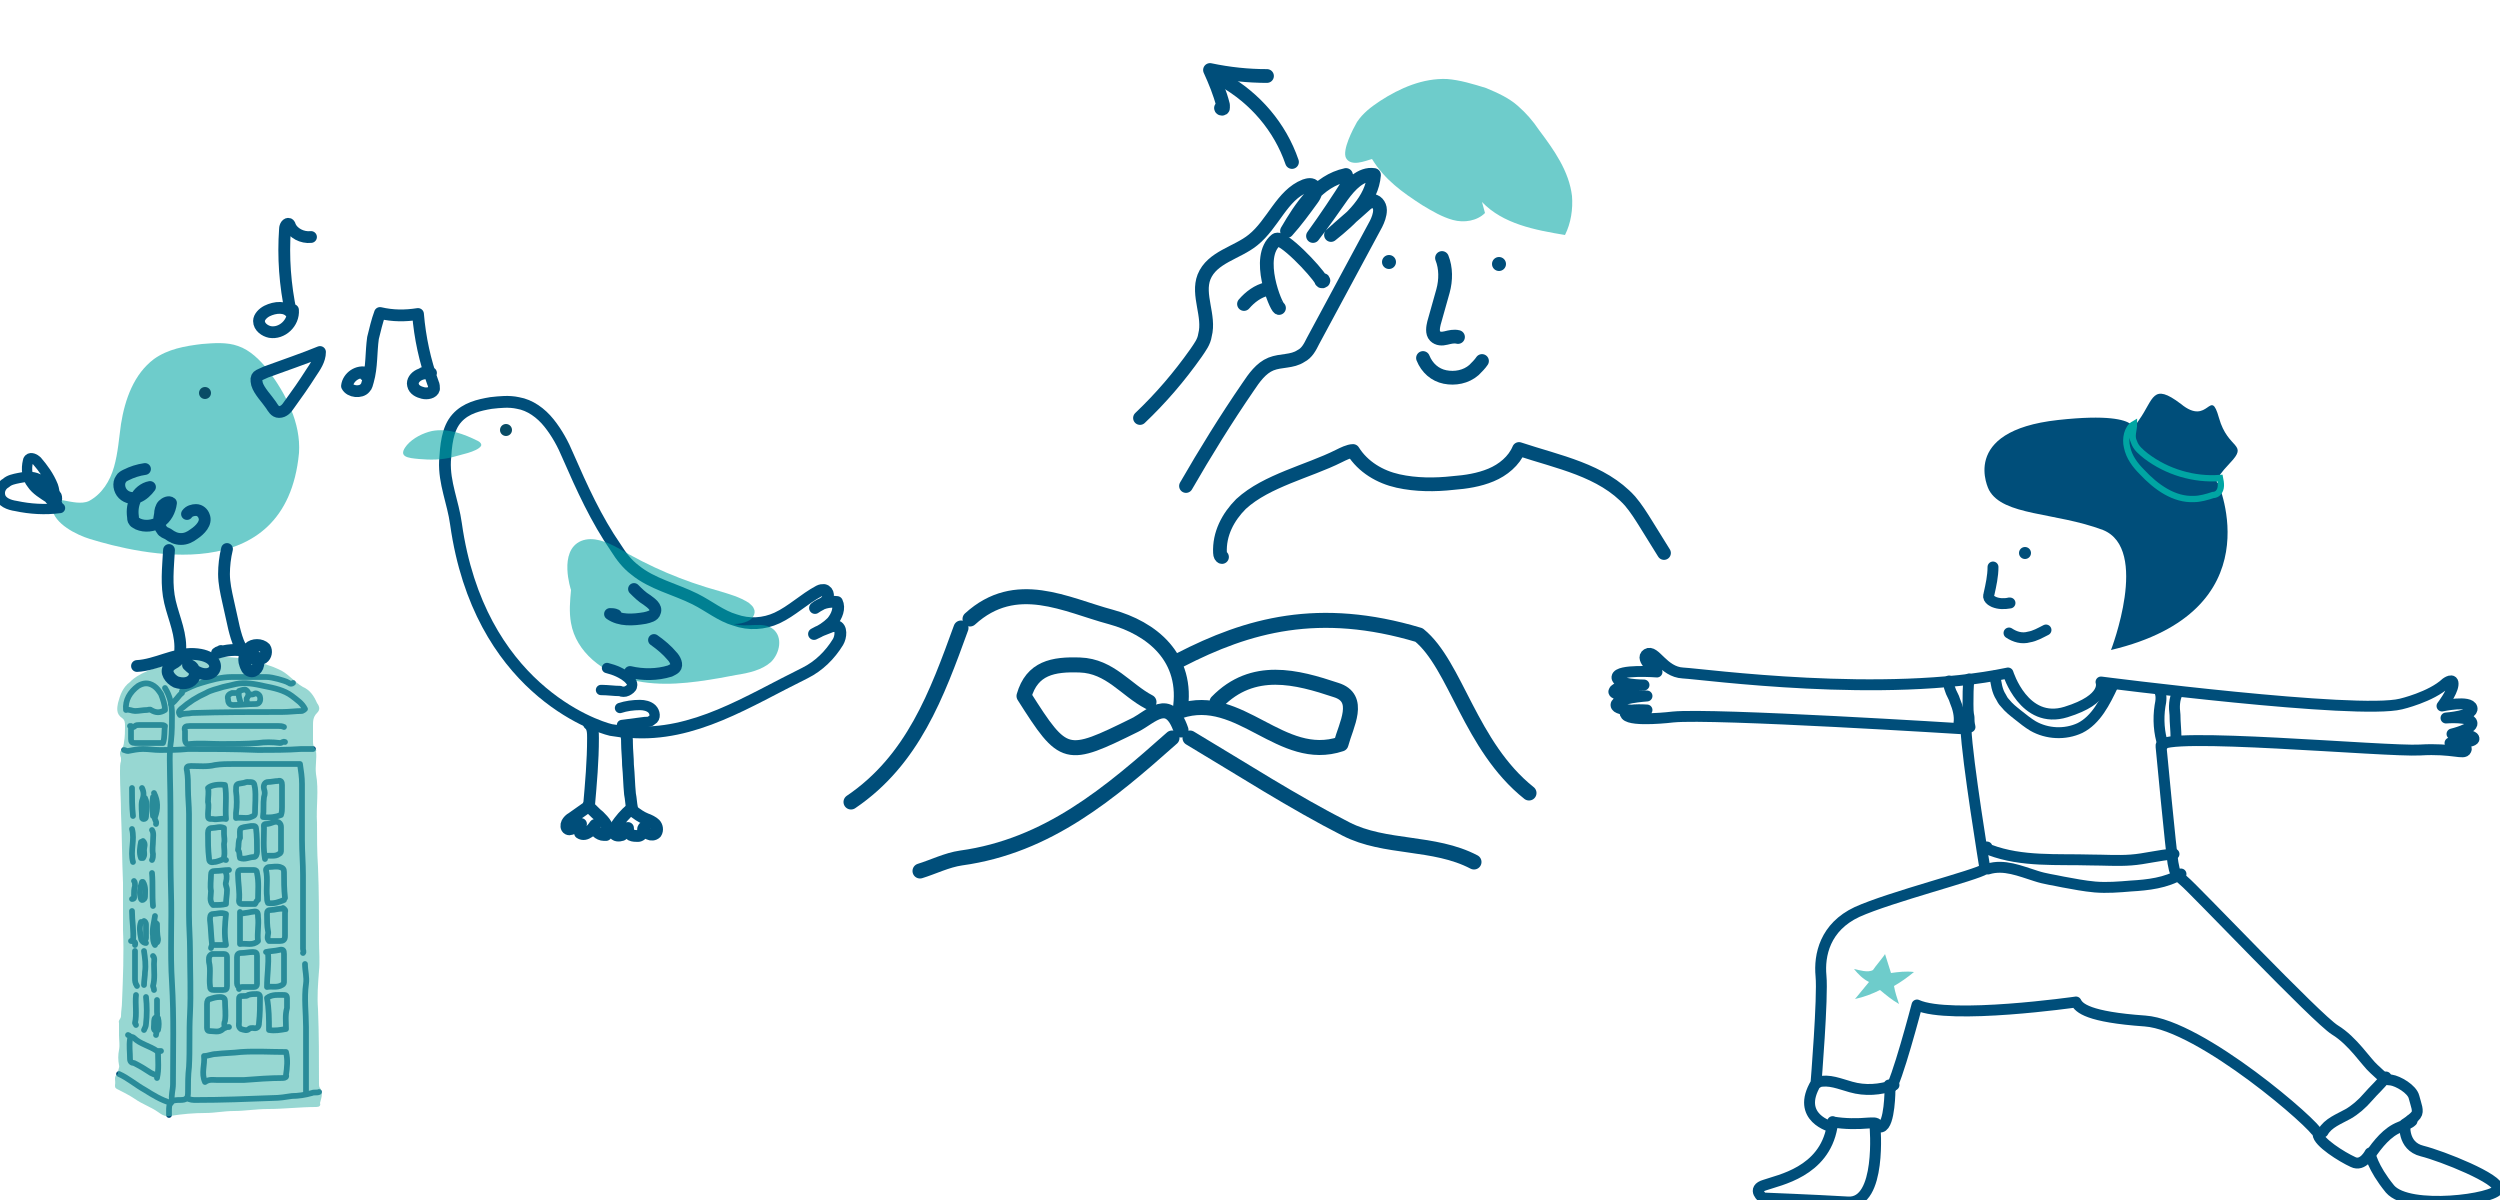 <svg xmlns="http://www.w3.org/2000/svg" xmlns:xlink="http://www.w3.org/1999/xlink" id="Calque_1" x="0px" y="0px" viewBox="0 0 250 120" style="enable-background:new 0 0 250 120;" xml:space="preserve">
<style type="text/css">
	.st0{opacity:0.57;}
	.st1{fill:#00A5A3;}
	.st2{fill:none;stroke:#024F7B;stroke-width:1.505;stroke-linecap:round;stroke-linejoin:round;stroke-miterlimit:10;}
	.st3{fill:none;stroke:#024F7B;stroke-width:1.528;stroke-linecap:round;stroke-linejoin:round;stroke-miterlimit:10;}
	.st4{fill:none;stroke:#024F7B;stroke-width:1.619;stroke-linecap:round;stroke-linejoin:round;stroke-miterlimit:10;}
	.st5{opacity:0.57;fill:#00A5A3;enable-background:new    ;}
	.st6{fill:#024F7B;}
	.st7{fill:none;stroke:#004E7A;stroke-width:0.909;stroke-linecap:round;stroke-linejoin:round;stroke-miterlimit:10;}
	.st8{fill:#004E7A;}
	.st9{fill:none;stroke:#004E7A;stroke-width:1.163;stroke-linecap:round;stroke-linejoin:round;stroke-miterlimit:10;}
	.st10{opacity:0.57;fill:#00A5A2;enable-background:new    ;}
	.st11{fill:none;stroke:#004E7A;stroke-width:1.56;stroke-linecap:round;stroke-linejoin:round;stroke-miterlimit:10;}
	.st12{fill:none;stroke:#004E7A;stroke-width:1.023;stroke-linecap:round;stroke-linejoin:round;stroke-miterlimit:10;}
	.st13{fill:none;stroke:#024F7B;stroke-width:1.028;stroke-linecap:round;stroke-linejoin:round;stroke-miterlimit:10;}
	.st14{fill:#00A5A2;}
	.st15{fill:none;stroke:#004F7A;stroke-width:1.476;stroke-linecap:round;stroke-linejoin:round;stroke-miterlimit:10;}
	.st16{fill:#004F7A;}
	.st17{fill:none;stroke:#00A4A1;stroke-width:0.912;stroke-miterlimit:10;}
	.st18{fill:none;stroke:#FFFFFF;stroke-width:1.248;stroke-miterlimit:10;}
	.st19{fill:none;stroke:#004F7A;stroke-width:0.671;stroke-linecap:round;stroke-linejoin:round;stroke-miterlimit:10;}
	.st20{fill:none;stroke:#004E7A;stroke-width:1.091;stroke-linecap:round;stroke-linejoin:round;stroke-miterlimit:10;}
	.st21{fill:none;stroke:#00A5A3;stroke-width:0.628;stroke-miterlimit:10;}
	.st22{opacity:0.57;fill:#00A5A3;}
	.st23{fill:none;stroke:#004E7A;stroke-width:1.167;stroke-linecap:round;stroke-linejoin:round;stroke-miterlimit:10;}
	.st24{fill:none;stroke:#004E7A;stroke-width:1.229;stroke-linecap:round;stroke-linejoin:round;stroke-miterlimit:10;}
	.st25{fill:none;stroke:#004E7A;stroke-width:1.39;stroke-linecap:round;stroke-linejoin:round;stroke-miterlimit:10;}
	.st26{fill:#48B8AF;}
	.st27{fill:none;stroke:#004E7A;stroke-width:1.423;stroke-linecap:round;stroke-linejoin:round;stroke-miterlimit:10;}
	.st28{fill:none;stroke:#004E7A;stroke-width:0.573;stroke-linecap:round;stroke-linejoin:round;stroke-miterlimit:10;}
	.st29{opacity:0.57;fill:#48B8AF;}
	.st30{fill:none;stroke:#004E7A;stroke-width:1.18;stroke-linecap:round;stroke-linejoin:round;stroke-miterlimit:10;}
	.st31{fill:none;stroke:#004E7A;stroke-width:1.031;stroke-linecap:round;stroke-linejoin:round;stroke-miterlimit:10;}
	.st32{fill:#094C66;}
	.st33{fill:none;stroke:#004E7A;stroke-width:1.5;stroke-linecap:round;stroke-linejoin:round;stroke-miterlimit:10;}
	.st34{fill:none;stroke:#004E7A;stroke-width:1.375;stroke-linecap:round;stroke-linejoin:round;stroke-miterlimit:10;}
</style>
<g>
	<path class="st20" d="M200.8,67.3c0,0,1.6,5.2,5.8,3.9c4.2-1.3,3.5-3,3.5-3s25.6,3.3,30,2.2c0,0,3-0.7,4.5-2.1c0,0,0.8-0.6,0.7,0.2   s-1.1,2.1-1.1,2.1s2.8-0.6,3,0.2s-2.6,1-2.6,1s2.5-0.2,2.6,0.5c0.1,0.6-2,1.1-2,1.1s2.3,0,2.2,0.5c-0.1,0.4-2.4,0.4-2.4,0.4   s1.9,0.2,1.6,0.7c-0.2,0.5-1.3-0.2-4.6,0c-3.3,0.2-26.1-1.9-25.9-0.4c0,0,1,10.6,1.2,11.7c0.2,1.1,0.2,1,1.1,1.8   c0.9,0.7,13.3,13.8,15.1,14.9s3.1,3.2,3.9,3.9s1,1.1,1.7,1.1c0.7,0.1,2.1,0.9,2.3,1.7c0.2,0.8,0.5,1.4,0.2,1.8s-1.1,0.9-1.1,0.9   s-0.3,2.2,1.7,2.7c2,0.5,7.8,2.8,7.6,3.8c-0.2,1-8.9,2.2-10.8,0c-1.8-2.2-2-3.6-2-3.6s-0.7,1.4-1.7,0.9c-1.1-0.5-3.5-2-3.5-2.8   c-0.1-0.8-11.7-10.9-17.3-11.3c-5.7-0.4-6.6-1.3-6.9-1.9c0,0-12.6,1.8-15.9,0.3c0,0-2.1,8-2.7,8.4c0,0,0,3.6-0.9,3.8l-0.6-0.1   c0,0,0.7,7.8-2.7,7.6s-8.5-0.4-8.5-0.4s-1.2-0.9,0.2-1.3c1.4-0.5,5.9-1.3,6.7-5.8c0,0-3.7-0.9-1.6-4.4c0,0,0.7-8.6,0.5-10.7   c-0.2-2.1,0.4-4.9,3.6-6.4c3.3-1.5,12-3.7,12.8-4.3c0,0-1.8-11-1.9-14c0,0-25.3-1.6-29.3-1.2c0,0-4.1,0.5-4.7-0.2   c-0.6-0.7,2.1-0.5,2.1-0.5s-3.1,0.2-3.1-0.5s3.1-0.9,3.1-0.9s-3.6,0.1-3.3-0.5c0.2-0.6,3-0.6,3-0.6s-2.8,0-2.7-0.8   c0.1-0.8,4-0.5,4-0.5s-1.8-1.3-1-1.8c0.8-0.5,1.6,1.8,3.6,1.9S188.4,69.9,200.8,67.3z"></path>
	<path class="st8" d="M198.9,49c0,0-3.1-5.9,6.9-7c10-1.1,6.6,2.1,8.1,0c1.5-2.1,1.3-3.8,4.2-1.6c2.8,2.3,2.9-1.8,3.8,1.4   c0.9,3.2,3,2.5,1.1,4.5c-1.9,2-1.2,2-1.2,2s5.7,12.8-10.7,16.7c0,0,3.9-10.1-0.8-12C205.5,51.2,200.3,51.6,198.9,49z"></path>
	<path class="st21" d="M213.4,44.2c0.2,0.6,0.7,1,1.2,1.4c2.1,1.6,4.8,2.4,7.4,2.2c0.1,0.5,0.2,1.1-0.2,1.5   c-0.1,0.1-0.3,0.2-0.5,0.2c-0.6,0.2-1.3,0.4-1.9,0.4c-2,0.1-3.8-1.2-5.2-2.7c-0.7-0.7-1.3-1.5-1.5-2.5c-0.2-0.8,0-1.9,0.7-2.3   C213.4,43,213.1,43.6,213.4,44.2z"></path>
	<path class="st20" d="M194.9,68.1c0,0.3,0,0.6,0.1,0.8c0.1,0.4,0.4,0.8,0.5,1.2c0.3,0.7,0.5,1.5,0.4,2.2"></path>
	<path class="st20" d="M196.9,67.9c-0.1,0.8-0.1,1.7-0.1,2.5c0,0.4,0,0.9,0.1,1.3c0,0.3,0,0.6,0.1,1c-0.1,0-0.2,0-0.2-0.1"></path>
	<path class="st20" d="M215.9,69c0.3,0.5,0.2,1.1,0.1,1.6c-0.2,1.3-0.1,2.7,0.3,3.9"></path>
	<path class="st20" d="M217.8,69.2c-0.4,0.7-0.4,1.5-0.3,2.3c0,0.8,0.1,1.5,0.1,2.3c0,0.1,0.1,0.3,0.2,0.2"></path>
	<path class="st20" d="M199.5,67.6c0.1,0.7,0.2,1.5,0.6,2.1c0.1,0.2,0.2,0.4,0.4,0.6c0.4,0.5,0.8,0.8,1.3,1.2c0.5,0.4,1,0.8,1.5,1.1   c1.4,0.8,3.2,0.9,4.7,0.2c1.6-0.8,2.5-2.6,3.3-4.3"></path>
	<path class="st20" d="M198.7,84.7c-0.1,0-0.2,0-0.2,0c0.1,0.1,0.3,0.2,0.5,0.3c3.2,1.2,6.7,0.9,10.1,1c1.3,0,2.7,0.1,4,0   c1.4-0.1,2.8-0.5,4.3-0.6c-0.1,0-0.2,0.1-0.3,0.1"></path>
	<path class="st20" d="M218.1,87.4c-1.5,0.9-3.3,1.1-5,1.2c-1.2,0.1-2.4,0.2-3.6,0.1c-1.1-0.1-2.1-0.3-3.2-0.5   c-0.9-0.2-1.8-0.3-2.7-0.6c-1.6-0.5-3.2-1.2-4.8-0.7"></path>
	<path class="st20" d="M181.8,108.2C181.8,108.1,181.8,108.2,181.8,108.2C181.8,108.3,181.9,108.2,181.8,108.2   c1.1-0.3,2.2,0.2,3.3,0.5c1.4,0.4,2.9,0.3,4.3-0.2c-0.2,0-0.3,0-0.5,0"></path>
	<path class="st20" d="M183.3,112.2C183.3,112.2,183.2,112.1,183.3,112.2C183.2,112.2,183.3,112.2,183.3,112.2   c1.2,0.2,2.4,0.2,3.6,0.1c0.3,0,0.7-0.1,0.9,0.2"></path>
	<path class="st20" d="M237,115.5c0.8-1.1,1.7-2.3,3-2.8c0.4-0.2,0.9-0.3,1.2-0.6c0,0-0.1-0.1-0.1-0.1"></path>
	<path class="st20" d="M232.3,113.2c0.5-0.9,1.6-1.3,2.5-1.8c0.7-0.4,1.4-1,2-1.7c0.6-0.7,1.3-1.3,1.8-2"></path>
	<path class="st22" d="M188.5,95.4c0.2,0.6,0.4,1.3,0.6,1.9c0.7-0.1,1.5-0.2,2.3-0.1c-0.6,0.5-1.3,1-2,1.4c0.1,0.6,0.3,1.2,0.5,1.8   c-0.7-0.4-1.3-0.9-1.9-1.4c-0.8,0.4-1.6,0.7-2.5,0.9c0.5-0.6,0.9-1.1,1.4-1.7c-0.6-0.3-1.1-0.8-1.5-1.3c0.5,0.1,1.4,0.4,1.9,0.1   C187.4,96.8,188.5,95.5,188.5,95.4z"></path>
	<path class="st20" d="M200.9,63.3c0.6,0.4,1.3,0.6,2,0.4c0.6-0.1,1.1-0.4,1.7-0.7"></path>
	<circle class="st8" cx="202.5" cy="55.3" r="0.6"></circle>
	<path class="st20" d="M199.3,56.7c0,0.9-0.2,1.8-0.4,2.7c0,0.1-0.1,0.2,0,0.4c0.1,0.2,0.3,0.3,0.5,0.4c0.5,0.2,1,0.2,1.6,0.1   c0,0-0.1,0-0.1,0"></path>
</g>
<g>
	<g>
		<g>
			<path class="st28" d="M16.5,68.8c0.5,0.8,0.7,1.7,0.7,2.6c0,0.9,0,1.8-0.1,2.7c-0.2,1.2-0.1,2.5-0.1,3.7c0.1,3.8,0,7.5,0.1,11.3     c0.1,3.1-0.1,6.1,0.1,9.2c0.2,3.4,0.1,6.8,0.1,10.1c0,0.6-0.2,1.1-0.1,1.7"></path>
			<path class="st28" d="M28.6,105.2c-1.5,0-3-0.1-4.5,0c-0.8,0.1-1.7,0.1-2.5,0.2c-0.4,0-0.8,0.2-1.2,0.2c0.1,0.9-0.3,1.7,0.1,2.6     c0.4-0.3,0.8-0.2,1.2-0.2c0.9,0,1.8,0,2.7,0c1.3-0.1,2.6-0.2,3.9-0.2c0.2,0,0.4-0.1,0.3-0.3C28.7,106.8,28.8,106,28.6,105.2"></path>
			<path class="st28" d="M16.9,111.5c0-0.1,0-0.3,0-0.4c0-0.3,0-0.7,0.2-0.9c0.2-0.2,0.6-0.2,0.9-0.2c0.7,0,0.8-0.2,0.8-0.8     c0-0.8,0-1.7,0.1-2.5c0.1-1.8,0-3.5,0.1-5.3c0.1-2.1,0-4.3,0-6.4c0-1.2-0.1-2.3-0.1-3.5c0-1.9,0-3.8,0-5.7c0-1.5,0-2.9,0-4.4     c0-0.8-0.1-1.7-0.1-2.5c0-0.6,0-1.2-0.1-1.8c-0.1-0.4,0-0.5,0.4-0.5c0.8,0,1.6,0.1,2.4-0.1c0.6-0.1,1.3-0.1,1.9-0.1     c2.2,0,4.4,0,6.6,0c0.1,0.7,0.2,1.3,0.2,2c0,1.9,0,3.8,0,5.6c0,1.2,0.1,2.3,0.1,3.5c0,0.5,0,1.1,0,1.6c0,1.9,0,3.9,0,5.8     c0,0.1,0.1,0.3,0,0.4"></path>
			<path class="st28" d="M28.4,72.7c-0.2-0.1-0.4-0.1-0.6-0.1c-2.9,0-5.9,0-8.8,0c-0.5,0-0.6,0.1-0.5,0.5c0,0.2,0,0.5,0,0.8     c0,0.4,0.2,0.6,0.5,0.5c1-0.1,2.1,0,3.1,0c1.2,0,2.5,0,3.7-0.1c0.7-0.1,1.4-0.1,2.2,0c0.2,0,0.3-0.2,0.5-0.1"></path>
			<path class="st28" d="M31.3,74.9c-0.4,0-0.8,0-1.2,0c-1.4,0.1-2.9,0.1-4.3,0.1c-2.3-0.1-4.6-0.1-7-0.1C17.8,75,16.9,75,16,75     c-0.6,0-1.1-0.1-1.7-0.1c-0.5,0-1,0.1-1.5,0.2c-0.2,0-0.3-0.1-0.4-0.1"></path>
			<path class="st28" d="M30.5,70.9c-0.3-0.6-0.8-0.9-1.3-1.3c-0.8-0.6-1.8-0.8-2.8-1c-0.9-0.2-1.9-0.4-2.8-0.2     c-0.4,0.1-0.9,0.2-1.3,0.3c-0.6,0.2-1.2,0.3-1.7,0.6c-0.9,0.4-1.7,0.9-2.5,1.6c-0.2,0.2-0.3,0.3-0.1,0.6c0.4-0.2,0.8-0.1,1.2-0.2     c3-0.1,6-0.1,9-0.1c0.7,0,1.4-0.1,2-0.1C30.4,71,30.4,71,30.5,70.9"></path>
			<path class="st28" d="M31.9,109.2c-0.2,0.1-0.5,0-0.7,0.1c-0.7,0.2-1.4,0.3-2,0.3c-0.6,0.1-1.3,0.2-1.9,0.2     c-2.6,0.1-5.1,0.2-7.7,0.2c-0.3,0-0.6,0-0.9-0.2"></path>
			<path class="st28" d="M29.3,68.3c-0.1,0.1-0.3,0.1-0.4,0c-0.3-0.2-0.8-0.3-1.1-0.4c-0.4-0.1-0.8-0.2-1.2-0.2c-1.1,0-2.2,0-3.4,0     c-1.1,0-2.1,0.3-3.1,0.6c-0.7,0.2-1.3,0.5-1.9,0.8"></path>
			<path class="st28" d="M25.9,102.3c0.1-0.9,0.1-1.7,0.1-2.6c0-0.2-0.1-0.3-0.3-0.3c-0.3,0-0.6,0-0.9,0.1c-0.1,0.1-0.2,0.1-0.4,0.1     c-0.5,0-0.5,0-0.5,0.5c0,0.7,0,1.4,0,2.1c0,0.2-0.1,0.5,0.2,0.7c0.3,0.1,0.6,0.2,0.8,0c0.1-0.1,0.2-0.1,0.4-0.1     C25.7,102.9,25.9,102.7,25.9,102.3"></path>
			<path class="st28" d="M26.8,95.3c0.1,1.1-0.1,2.2-0.1,3.4c0.5-0.1,1,0.1,1.5-0.2c0.2-0.1,0.2-0.2,0.2-0.4c0-0.9,0-1.8,0-2.7     c0-0.4-0.1-0.5-0.5-0.4c-0.4,0.1-0.9,0.1-1.3,0.2"></path>
			<path class="st28" d="M28.7,100.8c0-0.3,0-0.7,0-1c0-0.2-0.1-0.3-0.2-0.3c-0.6,0-1.3-0.1-1.8,0.3c0.2,1.1,0.2,2.1,0.2,3.2     c0.6,0.1,1.1,0,1.7-0.1C28.6,102.2,28.5,101.5,28.7,100.8"></path>
			<path class="st28" d="M28.2,80.7c0-0.7,0-1.5,0-2.2c0-0.3-0.1-0.5-0.4-0.4c-0.3,0-0.7,0.1-1,0.1c-0.3,0-0.5,0.3-0.4,0.7     c0.1,0.3,0.1,0.5,0,0.8c-0.1,0.7,0,1.3-0.1,2c0.7,0.1,1.3,0,1.8-0.2C28.2,81.2,28.2,81,28.2,80.7"></path>
			<path class="st28" d="M20.8,80.2c0.1,0.4,0,0.8,0,1.2c0,0.5,0,0.5,0.5,0.5c0.4,0.1,0.8-0.1,1.3,0c-0.1-1.2,0.1-2.3-0.1-3.4     c-0.6-0.1-1.4,0-1.7,0.3C20.9,79.2,20.8,79.7,20.8,80.2"></path>
			<path class="st28" d="M28.5,89.8c-0.1-0.9-0.1-1.7-0.1-2.6c0-0.3-0.1-0.4-0.4-0.5c-0.4-0.1-0.7,0-1.1,0c-0.1,0-0.3,0.1-0.3,0.3     c0.2,0.9,0,1.8,0.1,2.7c0,0.2,0,0.4,0.1,0.6c0.6,0.1,1.1-0.1,1.6-0.3"></path>
			<path class="st28" d="M22.9,102.7c-0.1,0-0.3,0-0.4,0.1c-0.1-0.3-0.1-0.5,0-0.7c0.1-0.7,0-1.3,0-2c0-0.2-0.1-0.4-0.5-0.4     c-0.4,0-0.7,0.1-1,0.2c-0.2,0-0.3,0.2-0.3,0.5c0,0.8,0,1.6,0,2.4c0,0.2,0.1,0.3,0.2,0.3c0.5,0,1,0.2,1.4-0.2"></path>
			<path class="st28" d="M24,91.2c0,0.7,0,1.3,0,2c0,0.4,0,0.7,0,1.2c0.6-0.1,1.3,0.2,1.8-0.3c-0.1-0.8,0.1-1.6,0-2.4     c0-0.6-0.1-0.6-0.7-0.5c-0.4,0.1-0.8,0.1-1.1,0.2"></path>
			<path class="st28" d="M23.8,85c0.2,0.2,0.1,0.5,0.2,0.8c0.5,0.2,0.9-0.1,1.4-0.1c0.2,0,0.3-0.3,0.3-0.5c0-0.8,0-1.6-0.1-2.4     c0-0.1-0.1-0.2-0.2-0.2c-0.1,0-0.2,0-0.3,0c-1.3,0.2-1.1,0.1-1.1,1.2C23.8,84.1,23.9,84.5,23.8,85"></path>
			<path class="st28" d="M30.5,96.4c0,0.7,0.2,1.3,0.1,2c-0.2,1.4,0,2.9,0,4.3c0,2.1,0,4.2,0,6.3c0,0.1,0,0.2,0,0.4"></path>
			<path class="st28" d="M26.6,85.6c0.4-0.1,0.9,0.1,1.3-0.2c0.2-0.1,0.2-0.2,0.2-0.4c0-0.8,0-1.5,0-2.3c0-0.4-0.3-0.6-0.7-0.5     c-0.3,0.1-0.5,0.2-0.8,0.2c-0.3,0-0.2,0.2-0.2,0.4c0,1-0.1,2,0.1,3.1"></path>
			<path class="st28" d="M16.5,71c0-0.5-0.2-1.1-0.4-1.6c-0.2-0.3-0.4-0.6-0.7-0.8c-0.6-0.4-1.1-0.3-1.6,0C13,69.2,12.5,70,12.6,71     c0.3-0.1,0.6,0.1,0.9,0.1c0.4,0,0.8-0.1,1.2-0.1c0.1,0,0.3-0.1,0.4,0C15.6,71.3,16,71.3,16.5,71"></path>
			<path class="st28" d="M25.8,90c0-0.9,0.1-1.8-0.1-2.7c0-0.2-0.1-0.3-0.3-0.3c-0.4,0-0.9,0-1.3,0c-0.3,0-0.3,0.2-0.3,0.4     c0,0.9,0.2,1.8,0.1,2.7c0,0.2,0.1,0.3,0.3,0.3c0.4,0,0.9,0,1.3,0C25.6,90.3,25.6,90.1,25.8,90"></path>
			<path class="st28" d="M22.6,86c-0.2,0-0.2-0.2-0.2-0.3c0.1-0.4,0-0.9,0-1.3c0.1-0.4,0-0.7,0-1c0-0.2,0-0.4,0-0.6     c-0.4-0.2-0.8,0-1.2,0c-0.3,0-0.4,0.2-0.4,0.5c0,0.8,0,1.7,0.1,2.5c0,0.3,0.1,0.5,0.5,0.4c0.3,0,0.7-0.2,1-0.3"></path>
			<path class="st28" d="M14.2,78.8c0.2,0.4,0.2,0.8,0,1.3c-0.1,0.5,0,1.1,0,1.6c0,0.2,0.1,0.2,0.2,0.2c0.1,0,0.2-0.1,0.2-0.2     c0-0.6,0.2-1.3-0.1-1.9"></path>
			<path class="st28" d="M21.2,94.5c0.4,0,0.9,0,1.4,0c-0.2-1.1-0.1-2.1,0-3.1c-0.5-0.2-0.9,0-1.3,0C21,91.4,21,91.7,21,92     c0.1,0.8,0.1,1.6,0.2,2.4c0,0.2-0.1,0.3-0.1,0.4"></path>
			<path class="st28" d="M11.9,107.4c0.9,0.4,1.7,1.1,2.6,1.6c0.8,0.5,1.6,1,2.6,1.3"></path>
			<path class="st28" d="M23.9,98.9c0.1-0.2,0.2-0.2,0.4-0.2c0.4,0,0.7,0,1.1,0c0.2,0,0.3-0.1,0.3-0.3c0-0.9,0-1.9,0-2.8     c0-0.3-0.1-0.4-0.4-0.4c-0.4,0-0.8,0.1-1.2,0.1c-0.3,0-0.4,0.2-0.4,0.4c0,0.4,0,0.9,0,1.3c0,0.4,0,0.8,0,1.2c0,0.2,0,0.4,0.2,0.5     "></path>
			<path class="st28" d="M13.1,72.6c0,0.4,0,0.9,0,1.3c0,0.3,0.1,0.4,0.4,0.4c0.9,0,1.9,0,2.8,0c0.2-0.6,0.1-1.2,0.2-1.7     c-0.1-0.1-0.3-0.1-0.4-0.1c-0.7,0-1.5,0-2.2,0c-0.1,0-0.3,0-0.4,0.1c-0.2,0.2-0.3,0.1-0.5,0"></path>
			<path class="st28" d="M12.8,103.5c0.2,0.1,0.3,0.1,0.2,0.4c-0.1,0.7,0,1.3,0,2c0,0.3,0.2,0.4,0.4,0.4c0.6,0.3,1.1,0.6,1.7,1     c0.2,0.1,0.4,0.2,0.6,0.2"></path>
			<path class="st28" d="M28.4,90.9c0.2,0.1,0.1,0.3,0.1,0.4c0,0.8,0,1.6,0,2.3c0,0.4-0.2,0.5-0.5,0.5c-0.4,0-0.8,0-1.1,0     c-0.3-0.3,0-0.7-0.1-1c-0.1-0.5-0.1-1.1-0.1-1.7c0-0.3,0.1-0.4,0.4-0.4C27.5,91,27.9,90.8,28.4,90.9     C28.3,90.9,28.4,90.8,28.4,90.9c-0.1-0.1-0.1-0.1-0.1-0.1"></path>
			<path class="st28" d="M15.7,100c0,0.4,0,0.8,0,1.2c0,0.2,0.1,0.4-0.2,0.6c-0.1,0.1-0.1,0.5-0.1,0.7c0,0.2-0.1,0.5,0.2,0.6     c0.1,0.1,0,0.3,0,0.4"></path>
			<path class="st28" d="M15.3,95.6c0.2,0.2,0.1,0.5,0.1,0.8c0,0.7,0.1,1.5-0.1,2.2c0,0.1,0.1,0.2,0.1,0.4"></path>
			<path class="st28" d="M22.5,87.1c0.2,0.3,0.2,0.7,0.1,1.1c-0.1,0.3,0.1,0.5,0.1,0.8c0,0.5-0.1,0.9-0.1,1.4     c-0.4,0.1-0.8,0.1-1.3,0.1c-0.4-0.4-0.2-0.9-0.2-1.4c-0.1-0.5,0-1.1,0-1.6c0-0.3,0.1-0.4,0.4-0.4c0.5,0,0.9-0.1,1.4-0.1"></path>
			<path class="st28" d="M23.8,69.3c-0.2,0-0.4,0-0.6,0c-0.3,0.1-0.5,0.3-0.4,0.6c0,0.3,0.1,0.6,0.5,0.6c0.8,0,1.5-0.1,2.3-0.1     c0.3,0,0.5-0.3,0.4-0.7c0-0.2-0.4-0.5-0.6-0.3c-0.2,0.1-0.3,0-0.5,0.1"></path>
			<path class="st28" d="M13.6,99.5c-0.1,0.9,0.1,1.9-0.1,2.8c0,0.1,0.1,0.1,0.1,0.2"></path>
			<path class="st28" d="M13.2,91.1C13.3,91.1,13.3,91.1,13.2,91.1c0,1,0.2,2,0.1,3"></path>
			<path class="st28" d="M13.2,82.9c0.3,1.1-0.2,2.2,0.1,3.3"></path>
			<path class="st28" d="M13.5,95.1c0,0.9,0,1.8,0,2.7c0,0.3,0,0.5,0.2,0.8"></path>
			<path class="st28" d="M15.4,79.3c0.4,0.8,0.4,1.6,0.1,2.4c-0.1,0.3,0.2,0.4,0.1,0.7"></path>
			<path class="st28" d="M13.2,78.8c0,0.9,0,1.9,0.1,2.8"></path>
			<path class="st28" d="M15.5,91.6c-0.1,0.7-0.3,1.3-0.2,2c0,0.3,0,0.6,0.2,0.9"></path>
			<path class="st28" d="M16.1,105.1c-0.1,0-0.2,0-0.4,0c-0.7-0.5-1.7-0.7-2.3-1.3c-0.1-0.1-0.2-0.1-0.3-0.1"></path>
			<path class="st28" d="M15.8,105.2c0,0.9,0.1,1.7-0.1,2.6"></path>
			<path class="st28" d="M15.6,92.3c0,0,0.1,0.1,0.1,0.1c0,0.5,0,1,0.1,1.5c0,0.2,0,0.4-0.3,0.4"></path>
			<path class="st28" d="M14.1,92.2c-0.2,0.5-0.1,1.1,0,1.6c0,0.2,0.2,0.5,0.5,0.5"></path>
			<path class="st28" d="M14.4,92.1c0.2,0.1,0.2,0.3,0.2,0.4c0,0.4,0,0.9,0,1.3c0,0.1-0.1,0.2-0.1,0.3"></path>
			<path class="st28" d="M15.2,83c0.2,0.3,0.1,0.7,0.1,1.1c0,0.4-0.1,0.9,0,1.3c0,0.2,0,0.4-0.1,0.6"></path>
			<path class="st28" d="M14.6,99.7c0.1,0.9,0.1,1.8,0,2.7c0,0.2-0.1,0.4-0.2,0.6"></path>
			<path class="st28" d="M14.4,95.1c0.1,0.7,0.2,1.4,0.1,2.1c0,0.4-0.1,0.9-0.1,1.3"></path>
			<path class="st28" d="M14.3,88.2c0.3,0.5,0.2,1,0.2,1.5c0,0.1-0.1,0.3-0.3,0.3"></path>
			<path class="st28" d="M15.3,79.7c-0.1,0.6-0.1,1.2,0,1.9"></path>
			<path class="st28" d="M15.2,87.3c0.1,1.1,0,2.2,0.1,3.3"></path>
			<path class="st28" d="M14.2,88.2c-0.2,0.6-0.3,1.1-0.1,1.7"></path>
			<path class="st28" d="M14.3,84.1c0.3,0.3,0.1,0.6,0.1,0.9c0,0.3,0.1,0.5-0.1,0.8"></path>
			<path class="st28" d="M14.1,84.2c-0.1,0.5-0.2,1.1,0,1.6"></path>
			<path class="st28" d="M18.2,69.3c-0.4,0.3-0.6,0.8-1.1,1.1"></path>
			<path class="st28" d="M15.8,101.8c0.1,0.4,0.1,0.8,0,1.2"></path>
			<path class="st28" d="M24.7,70.3c0-0.2-0.1-0.4,0-0.5c0.2-0.3,0.2-0.6-0.1-0.8c-0.1-0.1-0.4,0-0.7,0.1"></path>
			<path class="st28" d="M23.9,69.2c-0.1,0.4,0.1,0.8,0.2,1.2"></path>
			<path class="st28" d="M13.4,88.1c0.1,0.1,0.1,0.3,0.1,0.5c-0.1,0.3-0.1,0.6-0.1,0.9c0,0.2,0.1,0.4-0.2,0.4"></path>
			<path class="st28" d="M13.1,94.1c0.3,0,0.5,0.1,0.4,0.4"></path>
			<path class="st28" d="M24.7,78.2c-0.1,0-0.3,0.1-0.4,0.1c-0.7,0.1-0.7,0.1-0.7,0.8c0.1,0.7,0.1,1.5,0,2.2c0,0.1,0,0.3,0,0.5     c0.5-0.1,1.1,0.1,1.5-0.1c0.2-0.1,0.4-0.1,0.4-0.4c0-0.8,0.1-1.7,0-2.5C25.4,78.2,25.4,78.2,24.7,78.2"></path>
			<path class="st28" d="M21.2,95.4c-0.4,0.2-0.3,0.5-0.3,0.8c0.2,0.8,0,1.6,0.1,2.4c0,0.3,0.1,0.4,0.4,0.4c0.3,0,0.6,0,0.9,0     c0.3,0,0.4-0.1,0.4-0.4c0-1,0-1.9,0-2.9c0-0.2-0.1-0.3-0.3-0.3C21.9,95.4,21.6,95.4,21.2,95.4"></path>
		</g>
		<path class="st29" d="M32,108.8c-0.1-0.1-0.1-0.3-0.1-0.4c0-2.5,0-5-0.1-7.5c-0.1-1.3,0-2.5,0.1-3.8c0.1-1,0-2,0-3    c0-2.5,0-5-0.1-7.4c-0.1-1.5-0.1-3-0.1-4.4c-0.1-1.6,0.2-3.3-0.1-4.9c-0.1-0.8,0.1-1.5,0-2.3c0-0.1,0.1-0.1,0.1-0.1l-0.1,0    c-0.2-0.2-0.3-0.5-0.3-0.8c0-0.5,0-1.1,0-1.6c0-0.5,0-0.9,0.4-1.3c0.3-0.3,0.3-0.6,0-1c-0.3-0.7-0.7-1.3-1.4-1.6    c-0.9-0.5-1.5-1.4-2.5-1.8c-0.6-0.3-1.2-0.4-1.8-0.7c-0.4-0.2-0.9,0-1.2-0.3c0,0-0.1,0-0.1,0c-1.5-0.2-2.9-0.3-4.4-0.1    c-0.9,0.1-1.8,0.2-2.7,0.5c-0.4,0.1-0.9,0.2-1.3,0.3c0,0,0,0,0,0c-2.5,0.6-3.3,1.6-3.3,1.6c-0.7,0.5-1,1.3-1.2,2.1    c-0.1,0.5-0.2,1.1,0.4,1.5c0.3,0.2,0.3,0.5,0.3,0.8c0,0.5,0,1.1-0.1,1.6c0,0.2-0.1,0.5-0.2,0.7c-0.3,0.3-0.2,0.6-0.1,0.9    c0,0.1,0,0.2,0,0.3c-0.1,0.3-0.1,0.6-0.1,1l0,0.3l0,0c0,1.3,0.1,2.6,0.1,3.9c0.1,2.3,0.1,4.7,0.2,7c0,1.6,0,3.1,0,4.7    c0.1,2.4,0,4.8-0.1,7.2c0,0.5-0.1,0.9-0.1,1.4c0,0.3-0.3,0.4-0.2,0.7c0,0.4,0,0.8,0,1.2c0,0.5,0.1,1,0,1.5c-0.1,0.5-0.1,1,0,1.5    c0.1,0.3-0.2,0.6-0.1,0.9c-0.5,0.2-0.2,0.7-0.3,1.1c0,0.2,0,0.3,0.2,0.4c0.6,0.3,1.2,0.6,1.8,1c0.7,0.5,1.6,0.8,2.3,1.3    c0.4,0.3,0.8,0.5,1.2,0.4c1.2-0.2,2.4-0.3,3.5-0.3c1,0,1.9-0.2,2.9-0.2c1.1,0,2.2-0.2,3.4-0.2c1.6,0,3.2-0.2,4.8-0.2    c0.3,0,0.5-0.1,0.4-0.4C32.2,109.6,32.3,109.2,32,108.8z"></path>
	</g>
	<path class="st30" d="M80.5,67.3c1.4-0.7,2.5-1.8,3.3-3.1c0.3-0.5,0.4-1.5-0.2-1.6c-0.2,0-0.4,0-0.6,0.1c-0.5,0.2-1.1,0.4-1.6,0.7   c0.7-0.3,1.3-0.7,1.8-1.2c0.5-0.6,0.8-1.4,0.5-2c-0.8-0.1-1.6,0.1-2.2,0.6c0.4-0.3,0.8-0.4,1.1-0.7c0.3-0.3,0.3-1-0.2-1.1   c-0.2,0-0.3,0-0.5,0.1c-1.5,0.8-2.7,2-4.2,2.7c-1.3,0.6-2.8,0.7-4.2,0.2c-1.4-0.4-2.6-1.4-4-2.1c-2-1-4.3-1.5-6-2.9   c-0.8-0.6-1.4-1.4-1.9-2.2c-2-2.9-3.4-6-4.8-9.2c-0.5-1.2-1.1-2.3-1.9-3.3c-0.8-1-1.9-1.8-3.1-2c-0.9-0.2-1.8-0.1-2.7,0   c-1.2,0.2-2.5,0.5-3.4,1.5c-1,1.1-1.1,2.8-1.2,4.3c-0.1,2.2,0.8,4.1,1.1,6.3C47.9,68.7,59.4,72.6,61.1,73c0.6,0.1,1.3,0.2,1.9,0.2   C69.4,73.7,74.8,70.1,80.5,67.3z"></path>
	<path class="st22" d="M58.1,54.1c1.2-0.5,2.6,0.1,3.7,0.7c3.2,1.9,6.5,3.3,10.1,4.3c1,0.3,2.1,0.6,3,1.2c0.2,0.2,0.4,0.3,0.5,0.6   c0.2,0.4-0.1,1-0.6,1.2c-0.4,0.2-0.9,0.3-1.4,0.3c1.3,0.4,2.9-0.3,3.9,0.5c1,0.8,0.7,2.4-0.2,3.3c-0.9,0.8-2.2,1.1-3.5,1.3   c-0.5,0.1-1.1,0.2-1.6,0.3c-2.9,0.5-5.9,0.9-8.8,0.2c-2.9-0.7-5.6-2.8-6.1-5.7c-0.2-1.1-0.1-2.2,0-3.3C57.1,59,55.8,55.1,58.1,54.1   z"></path>
	<path class="st30" d="M63.4,58.9c0.4,0.4,0.8,0.8,1.3,1.1c0.4,0.3,1,0.7,0.8,1.2c-0.1,0.4-0.6,0.5-1,0.6C63.3,62,62,62.1,61,61.4   c0.2,0,0.4,0,0.6,0.1"></path>
	<path class="st30" d="M65.4,64c0.7,0.5,1.3,1,1.8,1.6c0.3,0.3,0.6,0.9,0.3,1.2c-0.1,0.1-0.3,0.2-0.5,0.3c-1.3,0.4-2.7,0.4-4,0.1"></path>
	<path class="st31" d="M60.7,66.8c0.8,0.2,1.5,0.5,2.1,1c0.2,0.2,0.5,0.5,0.4,0.8c0,0.2-0.3,0.4-0.5,0.5c-0.2,0.1-0.5,0.1-0.7,0   c-0.6,0-1.2-0.1-1.9-0.1c0.1,0,0.2,0,0.2,0"></path>
	<path class="st31" d="M62,70.8c0.6-0.2,1.3-0.3,2-0.3c0.4,0,0.9,0.1,1.2,0.4c0.3,0.3,0.4,0.9,0,1.1c-0.2,0.2-0.4,0.2-0.7,0.2   c-0.8,0.1-1.5,0.2-2.3,0.3"></path>
	<path class="st30" d="M58.9,80.6c-0.6,0.4-1.1,0.8-1.7,1.2c-0.2,0.1-0.4,0.3-0.5,0.5c-0.1,0.2-0.1,0.5,0.1,0.6   c0.4,0.2,0.8-0.5,1.3-0.5C58,82.6,58,83,58,83.3c0.3,0.2,0.6,0.1,0.9-0.1c0.2-0.2,0.4-0.4,0.6-0.7c-0.2,0.5,0.4,1,0.9,1   c0.1,0,0.1,0,0.2,0c0,0,0.1-0.1,0.1-0.1c0.3-0.7-0.3-1.3-0.8-1.8c-0.4-0.3-0.7-0.7-1.1-1"></path>
	<path class="st30" d="M63.1,80.9c-0.6,0.5-1.1,1.1-1.5,1.7c-0.1,0.2-0.3,0.5-0.2,0.7c0.1,0.3,0.5,0.3,0.8,0.2   c0.3-0.2,0.4-0.4,0.6-0.7c0,0.3,0.1,0.5,0.3,0.7c0.2,0.1,0.5,0.1,0.7,0.1c0.2,0,0.5-0.2,0.5-0.5c0-0.1,0-0.4,0.1-0.3   c0.1,0.2,0.2,0.5,0.5,0.6c0.2,0.1,0.5,0.1,0.7-0.1c0.2-0.3,0.1-0.7-0.1-0.9c-0.2-0.2-0.6-0.4-0.9-0.5c-0.5-0.2-0.9-0.5-1.3-0.8"></path>
	<path class="st30" d="M58.9,80.6c0.2-2.3,0.4-4.5,0.4-6.8c0-0.5,0-1.1-0.4-1.4"></path>
	<path class="st30" d="M63.2,80.8c-0.1-0.5-0.1-0.9-0.2-1.4c-0.1-1-0.1-1.9-0.2-2.9c0-0.7-0.1-1.5-0.1-2.2c0-0.4,0-0.7-0.2-1.1   c0.1-0.1,0.1-0.1,0.2-0.2"></path>
	<path class="st22" d="M43.2,43.1c1.6-0.3,3.2,0.3,4.6,1c0.2,0.1,0.4,0.3,0.3,0.5c-0.4,0.6-2.2,0.9-2.8,1.1C44.2,46,43,46,41.9,45.9   c-1.1-0.1-2.2-0.2-1.2-1.4C41.3,43.8,42.3,43.3,43.2,43.1z"></path>
	<circle class="st32" cx="50.6" cy="43" r="0.6"></circle>
	<path class="st22" d="M8.9,50.1c1.3-0.7,2.1-2,2.5-3.4c0.4-1.4,0.5-2.9,0.7-4.3c0.4-2.5,1.3-5,3.3-6.5c1.4-1,3.1-1.3,4.8-1.5   c1.2-0.1,2.5-0.2,3.6,0.2c1.2,0.4,2.2,1.4,3,2.4c1.8,2.4,3.3,5.3,3.1,8.3C28.6,59,13.9,55.4,9,53.9c-1.3-0.4-3.6-1.5-3.8-3.1   C4.8,49,7.4,50.8,8.9,50.1z"></path>
	<path class="st30" d="M16.9,55c-0.1,1.8-0.3,3.5,0.1,5.2c0.4,1.7,1.2,3.3,1,5.1c0,0.3-0.1,0.6-0.3,0.8c-0.2,0.2-0.6,0.3-0.8,0.6   c-0.4,0.5,0.1,1.2,0.7,1.5c0.6,0.2,1.3,0.2,1.7-0.3c0.4-0.5,0.1-1.4-0.5-1.4c2.5,2.5,4.3-0.9,0.6-1.1c-1.9-0.1-3.8,1.1-5.7,1.2"></path>
	<path class="st30" d="M22.7,54.9c-0.2,0.8-0.3,1.7-0.3,2.5c0,0.9,0.2,1.8,0.4,2.7c0.2,0.9,0.4,1.8,0.6,2.7c0.3,1.2,0.7,2.6,1.8,3   c0.3,0.1,0.8,0.2,1.1,0c0.3-0.2,0.4-0.7,0.2-1c-0.4-0.4-1.2-0.4-1.6,0c-0.4,0.4-0.6,1.1-0.4,1.6c0.1,0.3,0.2,0.6,0.5,0.7   c0.5,0.2,1-0.5,0.8-1.1c-0.2-0.5-0.8-0.8-1.3-0.9c-0.9-0.2-1.9-0.1-2.8,0.2c0.1-0.1,0.3-0.1,0.4-0.2"></path>
	<path class="st30" d="M32,35.2c0,0.8-0.5,1.5-0.9,2.1c-0.7,1.1-1.4,2.1-2.2,3.2c-0.2,0.3-0.5,0.7-1,0.7c-0.4,0-0.6-0.4-0.8-0.7   c-0.4-0.6-1.2-1.4-1.4-2.1c-0.2-0.9,0.1-0.8,0.9-1.2C28.5,36.5,30.3,35.9,32,35.2z"></path>
	<path class="st31" d="M3.7,46.1c-0.2-0.2-0.6-0.4-0.8-0.2c-0.1,0.1-0.1,0.2-0.1,0.2c-0.2,0.8-0.1,1.7,0.4,2.3   c0.4,0.6,1.1,1,1.7,1.4C5,50,5.2,50.1,5.3,50.1c0.2,0,0.4-0.1,0.4-0.2c0-0.1,0-0.3-0.1-0.4c-0.5-0.7-1.1-1.4-2-1.7   c-0.6-0.2-1.2-0.1-1.7,0c-0.5,0.1-1,0.2-1.3,0.5C0.2,48.5-0.1,49,0,49.5c0.1,0.7,0.9,1,1.6,1.1C3,50.9,4.5,51,6,50.8   c-0.5-0.3-0.5-1.7-0.7-2.2C4.9,47.6,4.3,46.8,3.7,46.1z"></path>
	<circle class="st32" cx="20.5" cy="39.3" r="0.6"></circle>
	<path class="st30" d="M14.5,46.9c-0.7,0.1-1.3,0.3-1.9,0.6c-0.2,0.1-0.4,0.2-0.5,0.4c-0.3,0.4-0.2,1.1,0.2,1.5   c0.4,0.4,1,0.5,1.5,0.3c0.5-0.2,0.9-0.6,1.2-1c-0.6,0.1-1.2,0.6-1.4,1.1c-0.3,0.6-0.4,1.2-0.3,1.9c0,0.1,0,0.3,0.1,0.4   c0.1,0.2,0.3,0.2,0.4,0.3c0.7,0.3,1.5,0.2,2.2-0.2c0.6-0.4,1-1.1,1.1-1.9c-0.2-0.2-0.6,0-0.8,0.2S16,51.1,16,51.4   c-0.1,0.5-0.2,1.1,0.2,1.6c0.1,0.2,0.4,0.3,0.6,0.4c0.4,0.3,0.8,0.5,1.3,0.5c0.5,0,0.9-0.2,1.3-0.5c0.6-0.4,1.3-1.1,1-1.8   c-0.1-0.3-0.4-0.6-0.8-0.6c-0.3,0-0.7,0.1-0.9,0.4"></path>
	<path class="st30" d="M31.1,23.7c-0.9,0.1-1.8-0.4-2.1-1.1c0-0.1-0.1-0.2-0.1-0.2c-0.2-0.1-0.4,0.2-0.4,0.5c-0.2,2.8,0,5.6,0.6,8.4   c-0.5-0.7-1.6-0.6-2.4-0.2c-0.4,0.2-0.8,0.6-0.8,1c0,0.6,0.6,1,1.1,1.1c1.2,0.2,2.4-0.9,2.3-2.2"></path>
	<path class="st30" d="M36.5,37.5c0.1,0,0.3-0.1,0.2-0.2c-0.9-0.3-1.9,0.4-2,1.3c0.3,0.6,1.4,0.7,1.8,0.2c0.2-0.2,0.2-0.4,0.3-0.7   c0.4-1.4,0.3-2.9,0.5-4.3c0.2-0.8,0.4-1.7,0.7-2.5c1.3,0.3,2.5,0.3,3.8,0.1c0.2,2.4,0.7,4.7,1.5,6.9c0.1,0.2,0.1,0.4,0.1,0.6   c-0.1,0.4-0.7,0.5-1.1,0.4c-0.4-0.1-0.9-0.3-1-0.8c-0.1-0.4,0.2-0.8,0.6-1c0.4-0.2,0.8-0.2,1.2-0.2c-0.3,0-0.5,0-0.8,0"></path>
</g>
<g>
	<g>
		<path class="st33" d="M152.9,79.3c-5.9-4.7-7.3-12.8-11-15.8c-10-3-17.1-1-23.9,2.5"></path>
		<path class="st33" d="M119,73.8c5.2,3.1,10.3,6.4,15.6,9.1c3.9,2,8.8,1.2,12.8,3.3"></path>
		<path class="st33" d="M117.2,73.8c-6.2,5.5-12.4,10.8-21.1,12c-1.4,0.2-2.8,0.9-4.1,1.3"></path>
		<path class="st33" d="M114.9,70.2c-2.3-1.2-3.9-3.6-6.9-3.7c-2.7-0.1-4.8,0.3-5.6,3.1c4,6.3,4.2,6.3,11.1,2.9    c1.6-0.8,3.4-3,4.6,0.5"></path>
		<path class="st33" d="M121.7,70.2c3.6-3.7,8-2.5,11.9-1.2c2.6,0.8,1,3.5,0.5,5.4c-6,2-10.1-5.3-16.1-3.3c0.9-5.4-2.9-8.3-6.9-9.4    c-4.5-1.2-9.5-4-14.1,0.2"></path>
		<path class="st33" d="M96.1,62.8c-2.4,6.6-4.8,13.2-11,17.4"></path>
	</g>
	<path class="st22" d="M135.7,12.2c0.6-0.9,1.4-1.5,2.3-2.1c2-1.3,4.3-2.3,6.7-2.2c1.3,0.1,2.6,0.5,3.9,0.9c1.2,0.5,2.3,1,3.2,1.8   c0.8,0.7,1.5,1.5,2.1,2.4c1.5,2,3,4.1,3.3,6.6c0.1,1.3-0.1,2.7-0.7,3.9c-3-0.5-6.2-1.1-8.3-3.3c0.1,0.4,0.2,0.7,0.3,1.1   c-0.8,0.8-2.1,1-3.2,0.7s-2.1-0.9-3.1-1.5c-2-1.3-3.7-2.5-5-4.6c-0.7,0.2-2.1,0.8-2.6-0.1C134.2,15,135.3,12.9,135.7,12.2z"></path>
	<path class="st34" d="M166.4,55.3c-0.6-1-1.2-1.9-1.8-2.9c-0.5-0.8-1-1.6-1.6-2.3c-2.8-3.1-7.2-3.9-11.1-5.2   c-0.5,1.2-1.6,2.1-2.8,2.6c-1.2,0.5-2.5,0.7-3.8,0.8c-1.8,0.2-3.7,0.2-5.5-0.2c-1.8-0.4-3.5-1.4-4.5-3c-0.4,0-1,0.3-1.4,0.5   c-1.6,0.8-3.4,1.4-5.1,2.1c-1.7,0.7-3.4,1.5-4.7,2.7c-1.3,1.3-2.2,3-2.1,4.9c0,0.2,0.1,0.4,0.2,0.4"></path>
	<path class="st34" d="M144.2,25.8c0.4,1,0.4,2.2,0.1,3.3s-0.6,2.1-0.9,3.2c-0.1,0.4-0.2,1,0.1,1.3c0.3,0.3,0.7,0.3,1.1,0.2   s0.8-0.2,1.2-0.1"></path>
	<path class="st34" d="M114,41.8c2.1-2,3.9-4.1,5.6-6.5c0.4-0.6,0.8-1.1,0.9-1.8c0.5-1.9-0.8-4-0.1-5.8c0.8-2,3.3-2.4,4.9-3.7   c2-1.6,2.9-4.5,5.2-5.4c0.3-0.1,0.7-0.2,0.9,0.1c0.3,0.3,0.1,0.8-0.2,1.2c-0.8,1.1-1.6,2.2-2.5,3.2c1.4-2.4,3.1-5,5.9-5.6   c0,0.2,0.2,0.4,0.4,0.6c-1.2,1.9-2.4,3.7-3.7,5.5c1-1.3,2-2.7,2.9-4c0.8-1.1,1.9-2.3,3.2-2.1c-0.2,2.5-2.3,4.4-4.3,6   c1.1-1,2.3-2,3.4-3c0.2-0.2,0.4-0.3,0.6-0.4c0.5-0.1,0.9,0.4,0.9,0.9c0,0.5-0.2,1-0.4,1.4c-2.1,3.9-4.2,7.8-6.3,11.7   c-0.3,0.6-0.6,1.2-1.2,1.5c-0.9,0.6-2,0.4-3,0.8c-1,0.4-1.7,1.4-2.3,2.3c-2.2,3.2-4.3,6.6-6.2,9.9"></path>
	<path class="st34" d="M127.9,30.8c-0.3-0.1-2.4-5.1-0.3-6.8c0.6-0.5,4,3.1,4.5,4c0,0.1,0.1,0.2,0.2,0.1c0.1,0,0-0.2-0.1-0.1"></path>
	<path class="st34" d="M124.4,30.4c0.6-0.7,1.4-1.3,2.3-1.5"></path>
	<path class="st34" d="M142.3,35.8c0.4,1,1.2,1.7,2.2,1.9c1,0.2,2.1,0,2.9-0.7c0.3-0.3,0.6-0.6,0.8-0.9"></path>
	<circle class="st8" cx="149.9" cy="26.4" r="0.7"></circle>
	<circle class="st8" cx="138.9" cy="26.2" r="0.7"></circle>
	<path class="st34" d="M129.2,16.2c-1.2-3.5-3.7-6.4-6.9-8.2"></path>
	<path class="st34" d="M122.1,10.8c0,0.1,0.2,0.1,0.2,0c0-0.1,0-0.2,0-0.3C122,9.3,121.5,8.1,121,7c1.9,0.4,3.8,0.6,5.7,0.6   c-0.1,0-0.3,0-0.4,0"></path>
</g>
</svg>